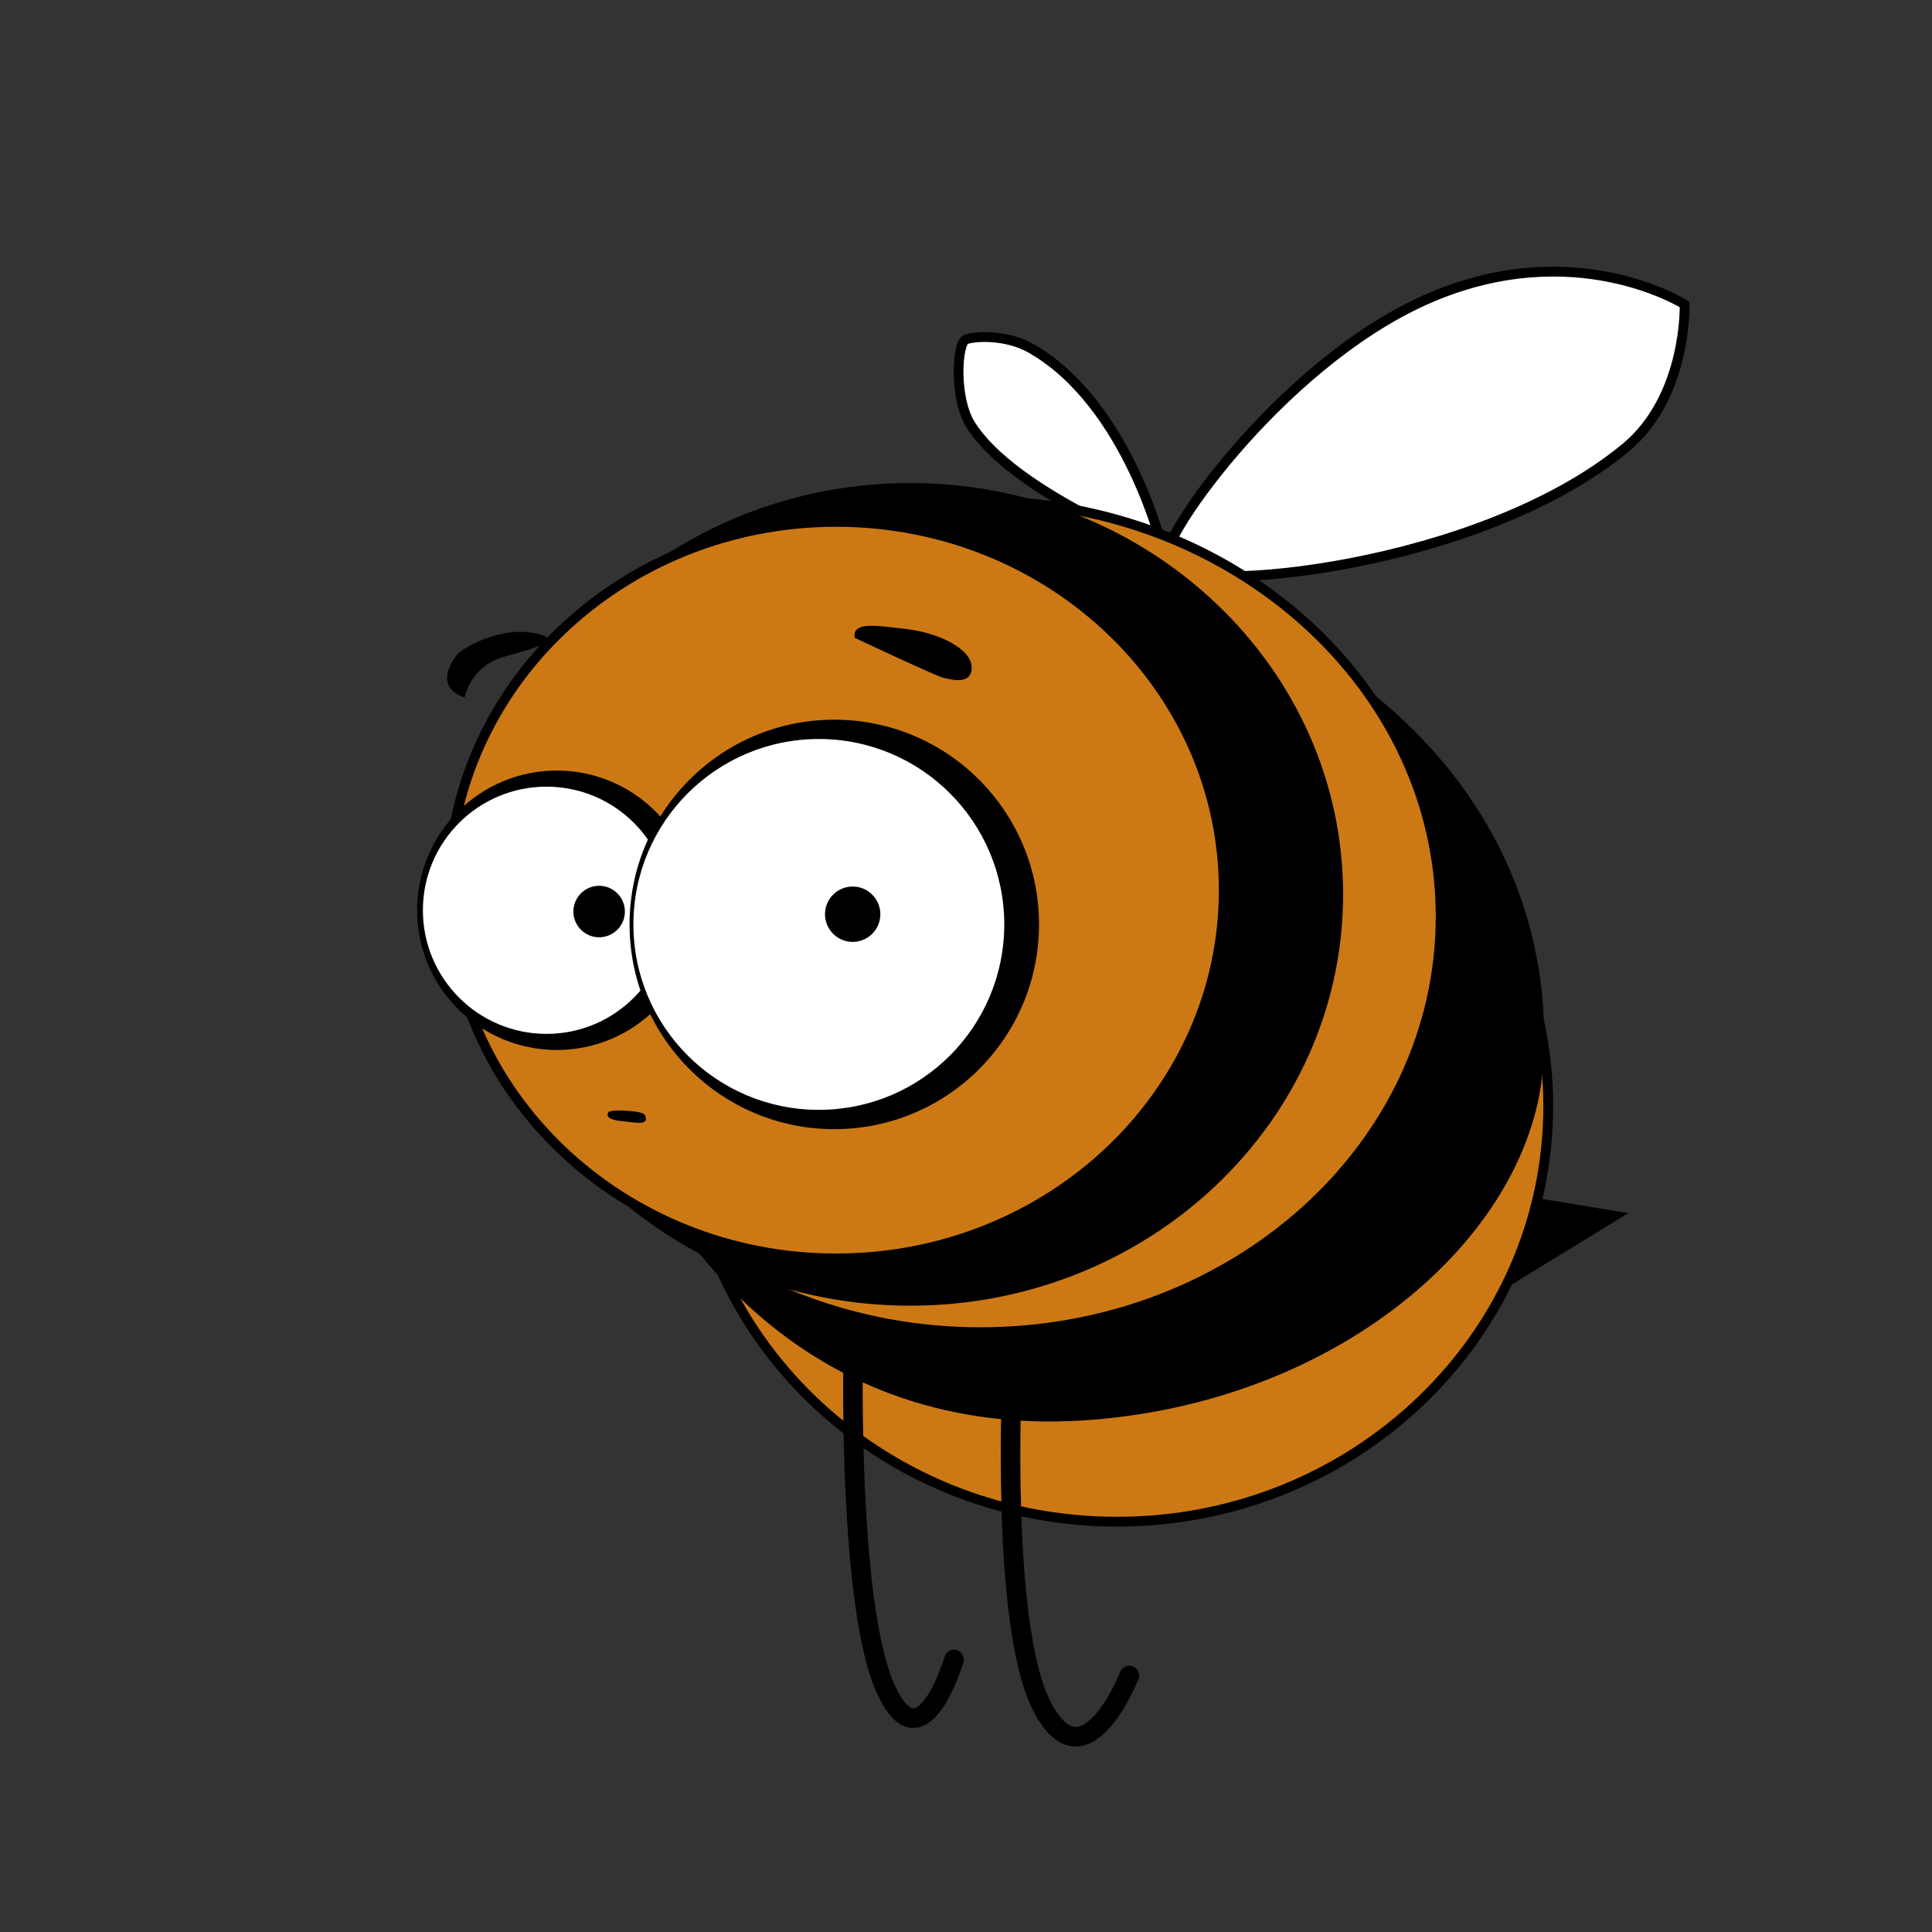 <svg xmlns="http://www.w3.org/2000/svg" xmlns:xlink="http://www.w3.org/1999/xlink" viewBox="0 0 600 600" width="600" height="600" preserveAspectRatio="xMidYMid meet" style="width: 100%; height: 100%; transform: translate3d(0px, 0px, 0px); content-visibility: visible;"><rect x="0" y="0" width="600" height="600" fill="#333333" stroke="none"/><defs><clipPath id="__lottie_element_364"><rect width="600" height="600" x="0" y="0"></rect></clipPath></defs><g clip-path="url(#__lottie_element_364)"><g id="-yCQBQ0XX4" transform="matrix(2.968,0.658,-0.577,2.98,283.138,282.696)" opacity="1" style="display: block;"><g id="ngASosD92M" opacity="1" transform="matrix(1,0,0,1,0,0)"><path id="fHbBR2o4lC" fill="rgb(255,255,255)" fill-opacity="1" d=" M18.788,-40.126 C16.997,-41.342 26.13,-62.51 39.692,-72.385 C53.254,-82.26 65.773,-77.657 65.773,-77.657 C65.773,-77.657 67.866,-68.496 62.602,-61.983 C50.297,-46.757 22.273,-37.76 18.788,-40.126z"></path><path stroke-linecap="butt" stroke-linejoin="miter" fill-opacity="0" stroke-miterlimit="10" id="M1_wjQWNoc" stroke="rgb(0,0,0)" stroke-opacity="1" stroke-width="1" d=" M18.788,-40.126 C16.997,-41.342 26.13,-62.51 39.692,-72.385 C53.254,-82.26 65.773,-77.657 65.773,-77.657 C65.773,-77.657 67.866,-68.496 62.602,-61.983 C50.297,-46.757 22.273,-37.76 18.788,-40.126z"></path></g></g><g id="z7kQAvdfcu" transform="matrix(2.954,-0.711,0.625,2.972,333.057,307.312)" opacity="1" style="display: block;"><g id="APeDocJepb" opacity="1" transform="matrix(1,0,0,1,0,0)"><path id="k6QP-dh23u" fill="rgb(255,255,255)" fill-opacity="1" d=" M9.388,-64.731 C17.922,-56.861 18.305,-41.526 18.305,-41.526 C18.305,-41.526 4.451,-50.855 1.675,-58.673 C0.59,-61.729 2.065,-67.186 3.062,-67.219 C4.065,-67.312 7.206,-66.743 9.388,-64.731z"></path><path stroke-linecap="butt" stroke-linejoin="miter" fill-opacity="0" stroke-miterlimit="10" id="VaPjQNtA97" stroke="rgb(0,0,0)" stroke-opacity="1" stroke-width="1" d=" M9.388,-64.731 C17.922,-56.861 18.305,-41.526 18.305,-41.526 C18.305,-41.526 4.451,-50.855 1.675,-58.673 C0.59,-61.729 2.065,-67.186 3.062,-67.219 C4.065,-67.312 7.206,-66.743 9.388,-64.731z"></path></g></g><g id="ut4DYgxJut" transform="matrix(3.027,0.239,-0.239,3.027,310.167,292.428)" opacity="1" style="display: block;"><g id="EM9O_OiSiX" opacity="1" transform="matrix(1,0,0,1,0,0)"><path id="_jKCmCrysB" fill="rgb(0,0,0)" fill-opacity="1" d=" M54.47,21.606 C54.47,21.606 66.378,22.614 66.378,22.614 C66.378,22.614 55.843,30.266 55.843,30.266 C55.843,30.266 53.825,32.489 47.409,31.776 C40.993,31.063 37.005,21.247 54.47,21.606z"></path></g></g><g id="SmmPWoGYcj" transform="matrix(3.037,0,0,3.037,301.907,298.977)" opacity="1" style="display: block;" class=""><g id="Cf3pFG6J5c" opacity="1" transform="matrix(1,0,0,1,14.823,14.666)"><path id="44vjfkLcH_" fill="rgb(204,121,21)" fill-opacity="1" d=" M0,-42.495 C24.332,-42.495 44.088,-23.453 44.088,0 C44.088,23.453 24.332,42.495 0,42.495 C-24.332,42.495 -44.088,23.453 -44.088,0 C-44.088,-23.453 -24.332,-42.495 0,-42.495z"></path><path stroke-linecap="butt" stroke-linejoin="miter" fill-opacity="0" stroke-miterlimit="10" id="pdAX30fjbg" stroke="rgb(0,0,0)" stroke-opacity="1" stroke-width="1" d=" M0,-42.495 C24.332,-42.495 44.088,-23.453 44.088,0 C44.088,23.453 24.332,42.495 0,42.495 C-24.332,42.495 -44.088,23.453 -44.088,0 C-44.088,-23.453 -24.332,-42.495 0,-42.495z"></path></g></g><g id="oKyk9tT3el" transform="matrix(3.037,0,0,3.037,303.683,298.199)" opacity="1" style="display: block;" class=""><g id="o_F-36R8rq" opacity="1" transform="matrix(1,0,0,1,0,0)"><path id="XiMrhFaYsl" fill="rgb(0,0,0)" fill-opacity="1" d=" M57.812,10.638 C59.63,-18.709 32.857,-39.068 6.872,-39.068 C-19.113,-39.068 -45.751,-9.162 -38.264,12.188 C-31.722,30.841 -15.617,49.261 11.907,46.979 C37.804,44.832 56.759,27.645 57.812,10.638z"></path></g></g><g id="aGmFonzMpR" transform="matrix(2.838,0,0,3.037,306.022,300.559)" opacity="1" style="display: block;"><g id="hAIJnby1AB" opacity="1" transform="matrix(1,0,0,1,-0.544,-5.236)"><path id="pAnvyot9tJ" fill="rgb(204,121,21)" fill-opacity="1" d=" M0,-42.495 C27.775,-42.495 50.326,-23.453 50.326,0 C50.326,23.453 27.775,42.495 0,42.495 C-27.775,42.495 -50.326,23.453 -50.326,0 C-50.326,-23.453 -27.775,-42.495 0,-42.495z"></path><path stroke-linecap="butt" stroke-linejoin="miter" fill-opacity="0" stroke-miterlimit="10" id="0EniUvG0F7" stroke="rgb(0,0,0)" stroke-opacity="1" stroke-width="1" d=" M0,-42.495 C27.775,-42.495 50.326,-23.453 50.326,0 C50.326,23.453 27.775,42.495 0,42.495 C-27.775,42.495 -50.326,23.453 -50.326,0 C-50.326,-23.453 -27.775,-42.495 0,-42.495z"></path></g></g><g id="PU_VJdYOXF" transform="matrix(3.006,0,0,3.006,299.654,300.475)" opacity="1" style="display: block;" class=""><g id="td4PxiJUUR" opacity="1" transform="matrix(1,0,0,1,-5.649,-7.559)"><path id="FFKACK1upY" fill="rgb(0,0,0)" fill-opacity="1" d=" M0,-42.495 C24.683,-42.495 44.724,-23.453 44.724,0 C44.724,23.453 24.683,42.495 0,42.495 C-24.683,42.495 -44.724,23.453 -44.724,0 C-44.724,-23.453 -24.683,-42.495 0,-42.495z"></path></g></g><g id="WsbljqOvVO" transform="matrix(3.037,0,0,3.037,307.102,300.922)" opacity="1" style="display: block;" class=""><g id="mM4ZVNkdjj" opacity="1" transform="matrix(1,0,0,1,-15.615,-8.06)"><path id="LDmddBVKCS" fill="rgb(204,121,21)" fill-opacity="1" d=" M0,-37.658 C21.873,-37.658 39.633,-20.783 39.633,0 C39.633,20.783 21.873,37.658 0,37.658 C-21.873,37.658 -39.633,20.783 -39.633,0 C-39.633,-20.783 -21.873,-37.658 0,-37.658z"></path><path stroke-linecap="butt" stroke-linejoin="miter" fill-opacity="0" stroke-miterlimit="10" id="Ojk3MyvcxY" stroke="rgb(0,0,0)" stroke-opacity="1" stroke-width="1" d=" M0,-37.658 C21.873,-37.658 39.633,-20.783 39.633,0 C39.633,20.783 21.873,37.658 0,37.658 C-21.873,37.658 -39.633,20.783 -39.633,0 C-39.633,-20.783 -21.873,-37.658 0,-37.658z"></path></g></g><g id="krc8V_nahh" transform="matrix(3.037,0,0,3.037,310.953,303.999)" opacity="1" style="display: block;"><g id="afa6DhchXW" opacity="1" transform="matrix(1,0,0,1,0,0)"><path id="3TyhX7Zdfz" fill="rgb(0,0,0)" fill-opacity="1" d=" M-40.195,13.666 C-40.195,13.666 -40.143,13.358 -38.256,13.49 C-36.369,13.622 -36.341,13.865 -36.333,14.412 C-36.562,14.897 -37.29,14.694 -38.256,14.606 C-39.222,14.518 -40.544,14.4 -40.195,13.666z"></path></g></g><g id="bCPIlbyIyf" transform="matrix(3.025,-0.267,0.267,3.025,292.137,289.262)" opacity="1" style="display: block;"><g id="7K-LeM2gz5" opacity="1" transform="matrix(1,0,0,1,0,0)"><path stroke-linecap="round" stroke-linejoin="miter" fill-opacity="0" stroke-miterlimit="10" id="jVwqW66B4_" stroke="rgb(0,0,0)" stroke-opacity="1" stroke-width="2" d=" M-12.763,42.765 C-12.763,42.765 -15.455,67.588 -12.484,76.461 C-9.519,85.315 -5.19,74.287 -5.19,74.287"></path></g></g><g id="KHtMD_DK8t" transform="matrix(3.026,-0.257,0.257,3.026,292.745,299.571)" opacity="1" style="display: block;"><g id="9se3To8wGC" opacity="1" transform="matrix(1,0,0,1,0,0)"><path stroke-linecap="round" stroke-linejoin="miter" fill-opacity="0" stroke-miterlimit="10" id="MbYl-Mb7sr" stroke="rgb(0,0,0)" stroke-opacity="1" stroke-width="2" d=" M3.486,42.765 C3.486,42.765 0.243,67.397 3.579,76.125 C7.208,85.536 12.871,74.054 12.871,74.054"></path></g></g><g id="SO7gDsIuWe" transform="matrix(3.036,0.039,-0.039,3.036,310.038,303.077)" opacity="1" style="display: block;"><g id="mDpOoeLmuv" opacity="1" transform="matrix(1,0,0,1,0,0)"><path id="wNA9aIv1VS" fill="rgb(0,0,0)" fill-opacity="1" d=" M-54.959,-27.786 C-54.786,-28.259 -54.297,-31.054 -50.796,-32.049 C-47.569,-32.966 -45.062,-33.777 -47.49,-34.362 C-51.375,-35.297 -55.379,-32.698 -55.793,-32.135 C-58.41,-28.578 -54.959,-27.786 -54.959,-27.786z"></path></g></g><g id="s3ztrTbmu3" transform="matrix(2.884,0.951,-0.951,2.884,300.688,318.632)" opacity="1" style="display: block;"><g id="ywRec6L-gn" opacity="1" transform="matrix(1,0,0,1,0,0)"><path id="XBBoGiDEvX" fill="rgb(0,0,0)" fill-opacity="1" d=" M-23.463,-34.063 C-23.463,-34.063 -14.223,-32.941 -13.576,-33.02 C-12.929,-33.099 -10.549,-33.127 -11.145,-34.931 C-11.741,-36.735 -15.425,-37.241 -18.685,-36.58 C-21.945,-35.919 -24.21,-35.567 -23.463,-34.063z"></path></g></g><g id="Qove5LGfqT" transform="matrix(3.037,0,0,3.037,310.203,303.249)" opacity="1" style="display: block;"><g id="gvuTd5jlct" opacity="1" transform="matrix(1,0,0,1,-45.203,-6.769)"><path id="xnjVtrCsEn" fill="rgb(255,255,255)" fill-opacity="1" d=" M-0.418,-13.268 C7.084,-13.268 13.165,-7.187 13.165,0.315 C13.165,7.817 7.084,13.898 -0.418,13.898 C-7.92,13.898 -14.001,7.817 -14.001,0.315 C-14.001,-7.187 -7.92,-13.268 -0.418,-13.268z"></path></g></g><g id="q8wE68jVc_" transform="matrix(3.035,-0.084,0.084,3.035,336.33,301.288)" opacity="1" style="display: block;"><g id="_lSePc7pp4" opacity="1" transform="matrix(1,0,0,1,-49.306,-7.362)"><path id="1IrkMiXTZb" fill="rgb(0,0,0)" fill-opacity="1" d=" M0,-2.634 C1.453,-2.634 2.634,-1.453 2.634,0 C2.634,1.453 1.453,2.634 0,2.634 C-1.453,2.634 -2.634,1.453 -2.634,0 C-2.634,-1.453 -1.453,-2.634 0,-2.634z"></path></g></g><g id="txjsd3epD3" transform="matrix(3.037,0,0,3.037,310.203,303.249)" opacity="1" style="display: block;"><g id="g28nF8_AmW" opacity="1" transform="matrix(1,0,0,1,0,0)"><g id="IhGDUa-bdA" opacity="1" transform="matrix(-1,0,0,-1,-91.512,-13.373)"><g id="OIOPa_P4F_" opacity="1" transform="matrix(1,0,0,1,0,0)"><path id="8d61zPs4h9" fill="rgb(204,121,21)" fill-opacity="1" d=" M-46.14,-20.165 C-48.379,-20.124 -50.02,-19.486 -49.927,-19.486 C-49.834,-19.486 -49.099,-20.145 -45.629,-20.114 C-42.906,-20.09 -40.851,-19.425 -40.851,-19.425 C-40.851,-19.425 -42.473,-20.232 -46.14,-20.165z"></path></g><g id="ScrkHvRL6f" opacity="1" transform="matrix(1,0,0,1,0,0)"><path stroke-linecap="butt" stroke-linejoin="miter" fill-opacity="0" stroke-miterlimit="4" id="G63Ido2TrF" stroke="rgb(0,0,0)" stroke-opacity="1" stroke-width="0.75" d=" M-49.885,-19.466 C-49.792,-19.466 -48.523,-20.205 -45.691,-20.155 C-45.284,-20.148 -40.871,-19.425 -40.871,-19.425"></path></g></g><g id="B-Ear4od0S" opacity="1" transform="matrix(1,0,0,1,0,0)"><g id="XLVwuoutYm" opacity="1" transform="matrix(1,0,0,1,0,0)"><path id="vue74yafDw" fill="rgb(204,121,21)" fill-opacity="1" d=" M-46.14,-20.165 C-48.379,-20.124 -50.02,-19.486 -49.927,-19.486 C-49.834,-19.486 -49.099,-20.145 -45.629,-20.114 C-42.225,-20.084 -40.851,-19.425 -40.851,-19.425 C-40.851,-19.425 -42.473,-20.232 -46.14,-20.165z"></path></g><g id="A9nyn0rnSy" opacity="1" transform="matrix(1,0,0,1,0,0)"><path stroke-linecap="butt" stroke-linejoin="miter" fill-opacity="0" stroke-miterlimit="4" id="vPBGvA18Ti" stroke="rgb(0,0,0)" stroke-opacity="1" stroke-width="0.75" d=" M-49.885,-19.466 C-49.792,-19.466 -48.523,-20.205 -45.691,-20.155 C-42.802,-20.104 -40.871,-19.425 -40.871,-19.425"></path></g></g></g><g id="SxayiIL6xh" opacity="1" transform="matrix(1,0,0,1,-45.203,-6.769)"><path id="ZIWDIT1YEt" fill="rgb(0,0,0)" fill-opacity="1" d=" M-1.053,-12.64 C-8.034,-12.64 -13.694,-6.981 -13.694,0 C-13.694,6.981 -8.034,12.64 -1.053,12.64 C5.928,12.64 11.587,6.981 11.587,0 C11.587,-6.981 5.928,-12.64 -1.053,-12.64z M0,-14.286 C7.89,-14.286 14.286,-7.89 14.286,0 C14.286,7.89 7.89,14.286 0,14.286 C-7.89,14.286 -14.286,7.89 -14.286,0 C-14.286,-7.89 -7.89,-14.286 0,-14.286z"></path></g></g><g id="oGyHBvWnNI" transform="matrix(3.037,0,0,3.037,310.789,303.689)" opacity="1" style="display: block;"><g id="cV7xZm0XBL" opacity="1" transform="matrix(1,0,0,1,-17.75,-5.321)"><path id="jjOvmC8sOn" fill="rgb(255,255,255)" fill-opacity="1" d=" M0,-20 C11.038,-20 20,-11.038 20,0 C20,11.038 11.038,20 0,20 C-11.038,20 -20,11.038 -20,0 C-20,-11.038 -11.038,-20 0,-20z"></path></g></g><g id="UNe4lFssmC" transform="matrix(3.035,-0.084,0.084,3.035,336.33,301.288)" opacity="1" style="display: block;"><g id="WJhkwUrdrm" opacity="1" transform="matrix(1,0,0,1,-23.39,-6.37)"><path id="2UbU0Z0i8Z" fill="rgb(0,0,0)" fill-opacity="1" d=" M0,-2.831 C1.562,-2.831 2.831,-1.562 2.831,0 C2.831,1.562 1.562,2.831 0,2.831 C-1.562,2.831 -2.831,1.562 -2.831,0 C-2.831,-1.562 -1.562,-2.831 0,-2.831z"></path></g></g><g id="vPcDJ_Z1xV" transform="matrix(3.037,0,0,3.037,310.203,303.249)" opacity="1" style="display: block;" class=""><g id="8uX9rNoBaN" opacity="1" transform="matrix(1,0,0,1,28,0)"><g id="TU27-vZMCr" opacity="1" transform="matrix(-1,0,0,-1,-91.512,-13.373)"><g id="8iHfxYWy2I" opacity="1" transform="matrix(1,0,0,1,0,0)"><path id="ezMFbGAo-Y" fill="rgb(204,121,21)" fill-opacity="1" d=" M-45.769,-27.904 C-48.008,-27.863 -54.959,-25.825 -54.866,-25.825 C-54.805,-25.825 -50.841,-26.699 -48.172,-27.287 C-46.815,-27.586 -45.794,-27.811 -45.789,-27.811 C-45.783,-27.811 -43.469,-27.37 -41.278,-26.951 C-39.306,-26.574 -37.434,-26.216 -37.434,-26.216 C-37.434,-26.216 -42.102,-27.971 -45.769,-27.904z"></path></g><g id="6JDOZIJJUa" opacity="1" transform="matrix(1,0,0,1,0,0)"><path stroke-linecap="butt" stroke-linejoin="miter" fill-opacity="0" stroke-miterlimit="4" id="c-XmQwY1hQ" stroke="rgb(0,0,0)" stroke-opacity="1" stroke-width="0.75" d=" M-54.981,-25.928 C-54.811,-25.974 -51.252,-27.721 -45.683,-27.935 C-42.029,-28.075 -37.414,-26.093 -37.414,-26.093"></path></g></g><g id="fsTU7Wlj6L" opacity="1" transform="matrix(1,0,0,1,0,0)"><g id="ueq8038OkO" opacity="1" transform="matrix(1,0,0,1,0,0)"><path id="yuc8w6iprY" fill="rgb(204,121,21)" fill-opacity="1" d=" M-45.234,-24.858 C-51.253,-24.96 -56.276,-22.368 -56.183,-22.368 C-56.09,-22.368 -51.826,-25.125 -45.135,-24.971 C-38.036,-24.807 -35.747,-22.388 -35.747,-22.388 C-35.747,-22.388 -39.149,-24.755 -45.234,-24.858z"></path></g><g id="KgKtRsURR6" opacity="1" transform="matrix(1,0,0,1,0,0)"><path stroke-linecap="butt" stroke-linejoin="miter" fill-opacity="0" stroke-miterlimit="4" id="e8XxqioJml" stroke="rgb(0,0,0)" stroke-opacity="1" stroke-width="0.75" d=" M-56.06,-22.429 C-55.967,-22.429 -53.432,-25.012 -45.205,-25.012 C-38.696,-25.012 -35.849,-22.306 -35.849,-22.306"></path></g></g></g><g id="qfrYckVAs7" opacity="1" transform="matrix(1,0,0,1,-16.828,-5.321)"><path id="AAXyh6Nlqb" fill="rgb(0,0,0)" fill-opacity="1" d=" M-1.58,-18.961 C-12.052,-18.961 -20.541,-10.472 -20.541,0 C-20.541,10.472 -12.052,18.961 -1.58,18.961 C8.892,18.961 17.381,10.472 17.381,0 C17.381,-10.472 8.892,-18.961 -1.58,-18.961z M0,-20.936 C11.562,-20.936 20.936,-11.562 20.936,0 C20.936,11.562 11.562,20.936 0,20.936 C-11.562,20.936 -20.936,11.562 -20.936,0 C-20.936,-11.562 -11.562,-20.936 0,-20.936z"></path></g></g></g></svg>
